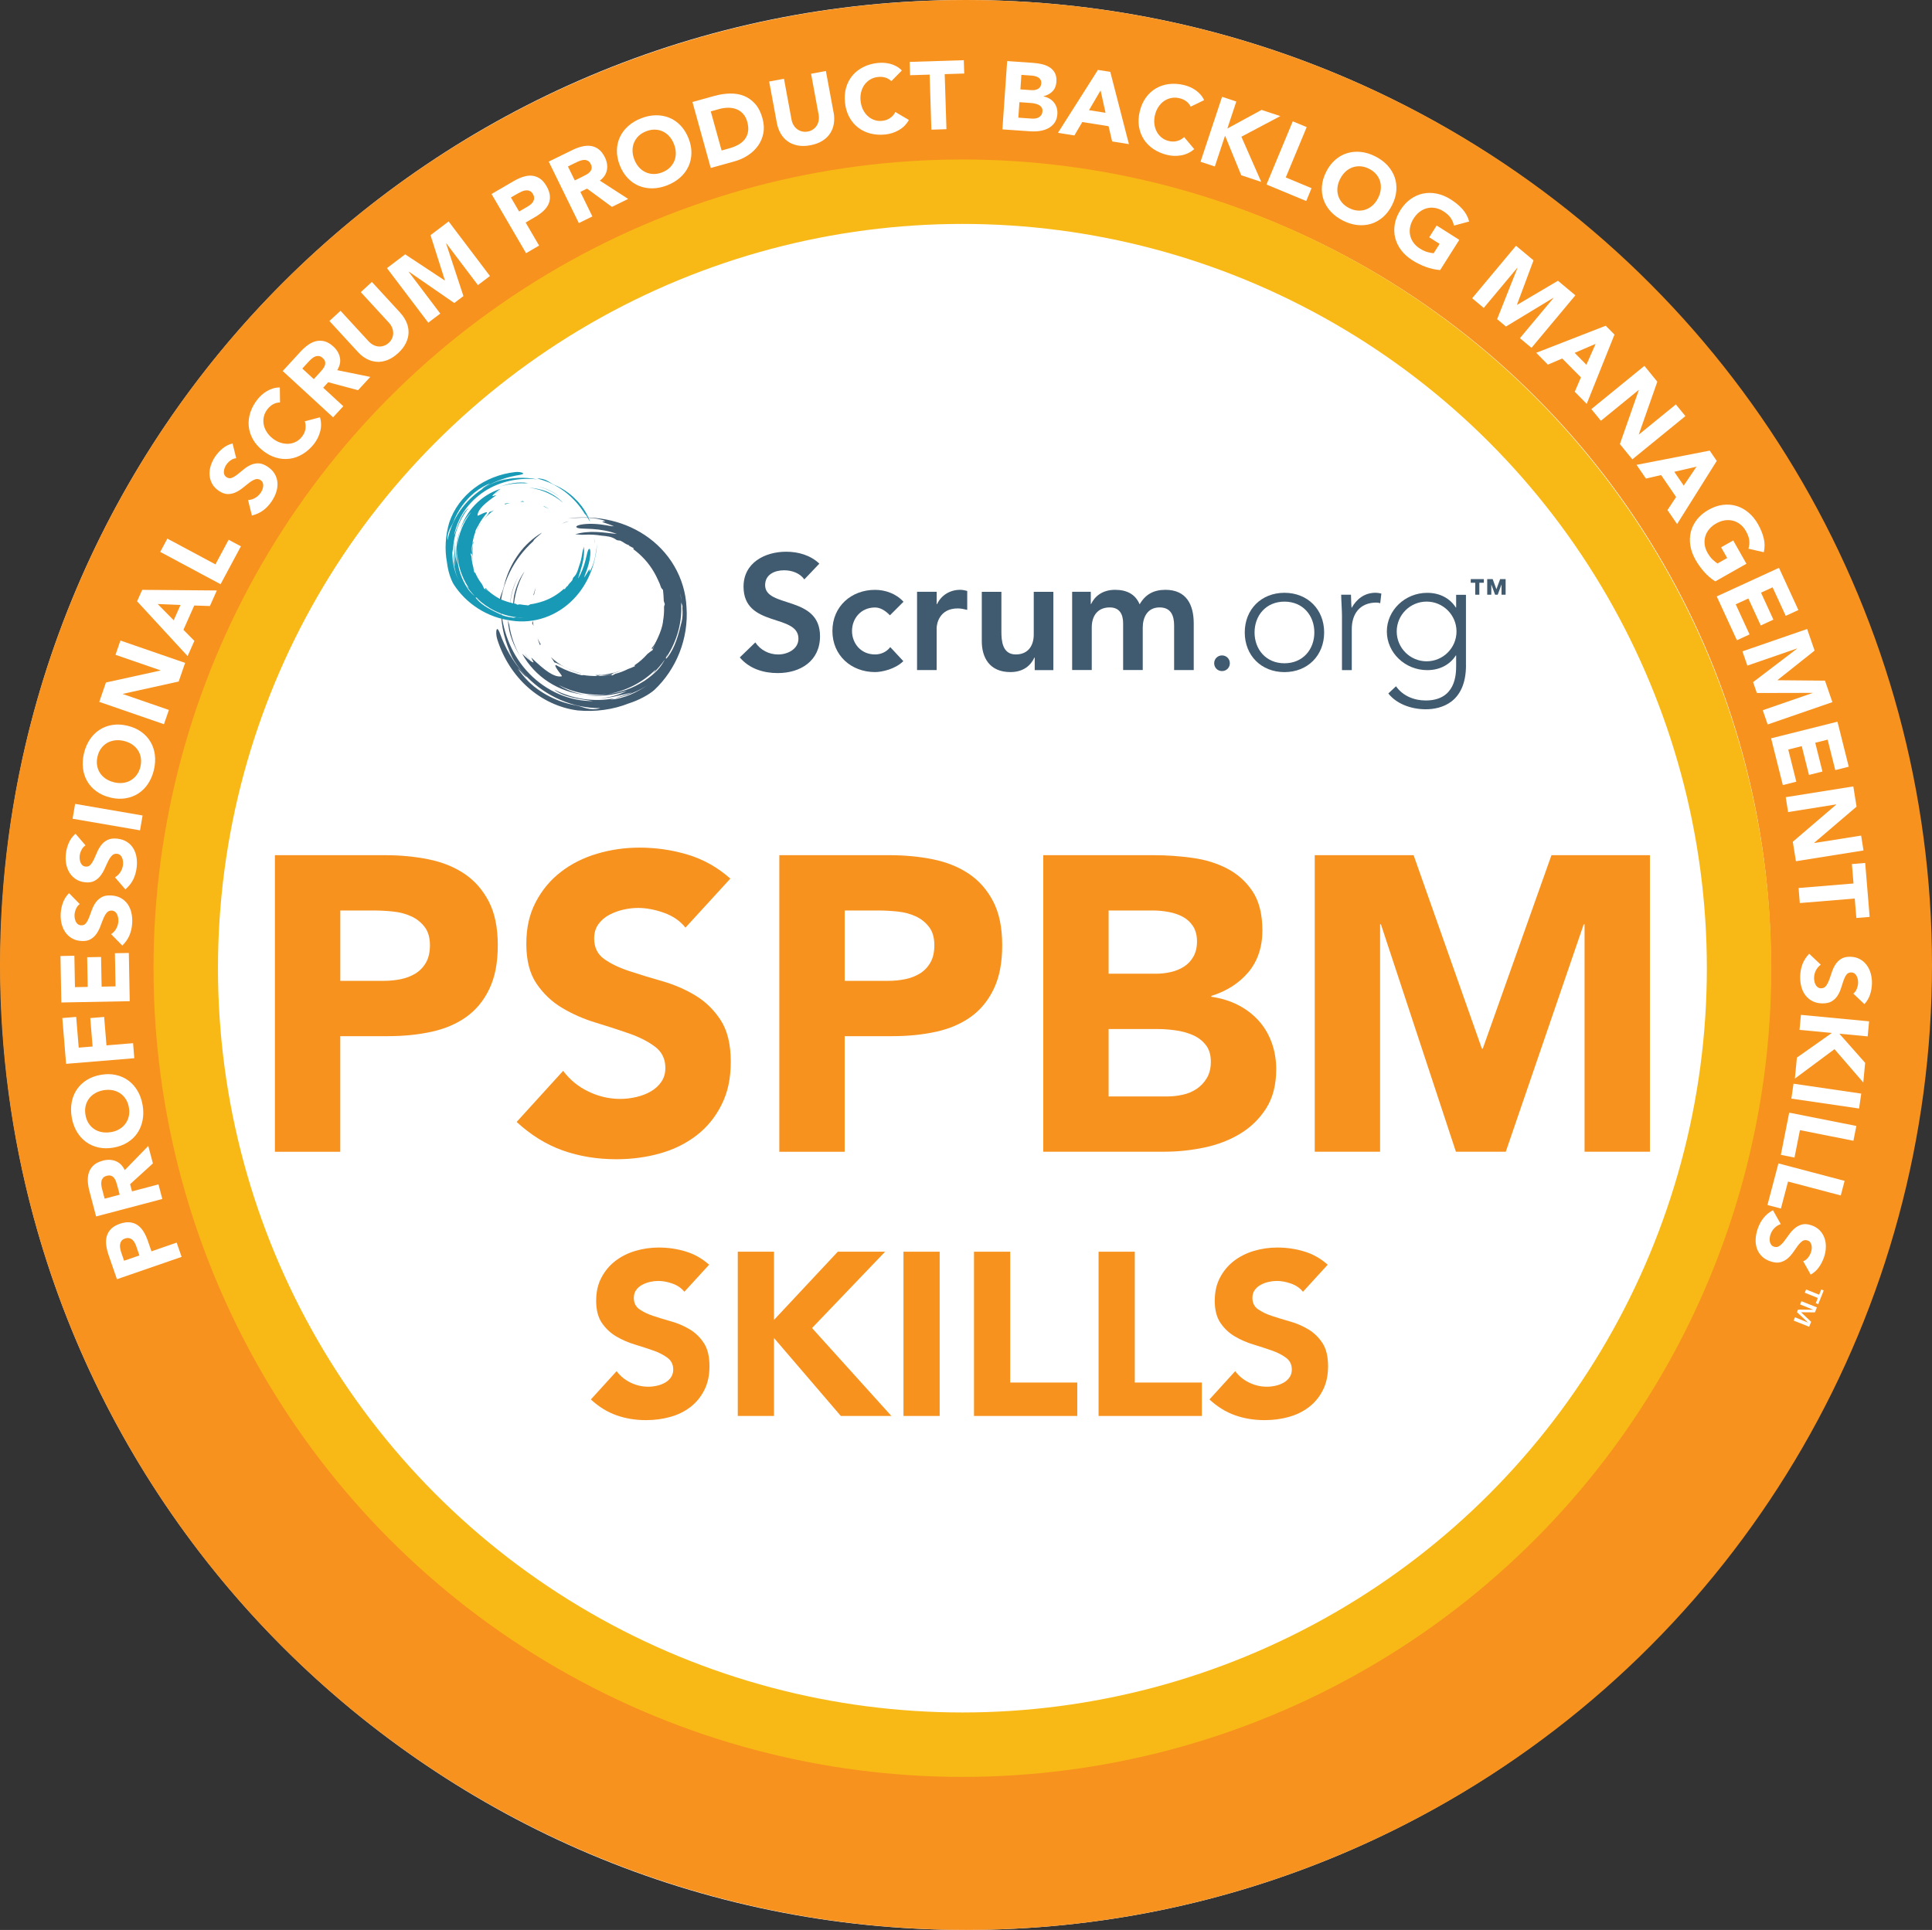 <?xml version="1.0" encoding="UTF-8"?>
<svg id="Layer_2" data-name="Layer 2" xmlns="http://www.w3.org/2000/svg" viewBox="0 0 597.16 596.66">
  <rect x="0" y="0" width="597.16" height="596.66" fill="#333333" stroke="none"/>
  <defs>
    <style>
      .cls-1 {
        stroke: #f8b917;
        stroke-width: 19.92px;
      }

      .cls-1, .cls-2 {
        fill: none;
      }

      .cls-2 {
        stroke: #f7921e;
        stroke-width: 49.8px;
      }

      .cls-3 {
        fill: #1899b5;
      }

      .cls-3, .cls-4, .cls-5, .cls-6 {
        stroke-width: 0px;
      }

      .cls-4 {
        fill: #405a70;
      }

      .cls-5 {
        fill: #fff;
      }

      .cls-6 {
        fill: #f7921e;
      }
    </style>
  </defs>
  <g id="Layer_1-2" data-name="Layer 1">
    <g>
      <g>
        <path class="cls-5" d="m298.46,596.66c164.76,0,298.33-133.57,298.33-298.33S463.23,0,298.46,0,.13,133.57.13,298.33s133.57,298.33,298.33,298.33"/>
        <ellipse class="cls-2" cx="298.58" cy="298.33" rx="273.68" ry="273.43"/>
        <circle class="cls-1" cx="297.47" cy="299.33" r="240.06"/>
      </g>
      <g>
        <path class="cls-6" d="m84.97,264.39h34.06c4.75,0,9.24.43,13.47,1.29,4.23.86,7.92,2.35,11.07,4.47,3.15,2.12,5.65,4.97,7.51,8.55,1.86,3.58,2.78,8.09,2.78,13.53s-.86,9.84-2.59,13.47c-1.73,3.63-4.1,6.52-7.12,8.68-3.02,2.16-6.6,3.69-10.75,4.6s-8.63,1.36-13.47,1.36h-14.76v35.74h-20.2v-91.68Zm20.2,38.85h13.47c1.81,0,3.56-.17,5.25-.52,1.68-.34,3.19-.93,4.53-1.75,1.34-.82,2.42-1.94,3.24-3.37.82-1.42,1.23-3.21,1.23-5.37,0-2.33-.54-4.21-1.62-5.63-1.08-1.42-2.46-2.53-4.14-3.3-1.68-.78-3.56-1.27-5.63-1.49-2.07-.21-4.06-.32-5.96-.32h-10.36v21.75Z"/>
        <path class="cls-6" d="m211.87,286.79c-1.64-2.07-3.86-3.6-6.67-4.6-2.81-.99-5.46-1.49-7.96-1.49-1.47,0-2.98.17-4.53.52-1.55.35-3.02.89-4.4,1.62-1.38.73-2.5,1.71-3.37,2.91-.86,1.21-1.29,2.68-1.29,4.4,0,2.76,1.04,4.88,3.11,6.35,2.07,1.47,4.68,2.72,7.83,3.75,3.15,1.04,6.54,2.07,10.17,3.11,3.63,1.04,7.01,2.5,10.17,4.4,3.15,1.9,5.76,4.45,7.83,7.64,2.07,3.2,3.11,7.47,3.11,12.82s-.95,9.54-2.85,13.34c-1.9,3.8-4.47,6.95-7.71,9.45-3.24,2.5-6.99,4.36-11.27,5.57s-8.79,1.81-13.53,1.81c-5.96,0-11.48-.91-16.58-2.72-5.09-1.81-9.84-4.75-14.24-8.81l14.37-15.8c2.07,2.76,4.68,4.9,7.83,6.41,3.15,1.51,6.41,2.27,9.78,2.27,1.64,0,3.3-.19,4.99-.58,1.68-.39,3.19-.97,4.53-1.75,1.34-.78,2.42-1.77,3.24-2.98.82-1.21,1.23-2.63,1.23-4.27,0-2.76-1.06-4.94-3.17-6.54-2.12-1.6-4.77-2.96-7.96-4.08-3.2-1.12-6.65-2.24-10.36-3.37-3.71-1.12-7.17-2.63-10.36-4.53-3.2-1.9-5.85-4.4-7.96-7.51-2.12-3.11-3.17-7.21-3.17-12.3s.97-9.24,2.91-12.95c1.94-3.71,4.53-6.82,7.77-9.32,3.24-2.5,6.97-4.38,11.2-5.63,4.23-1.25,8.59-1.88,13.08-1.88,5.18,0,10.19.73,15.02,2.2,4.83,1.47,9.19,3.93,13.08,7.38l-13.86,15.15Z"/>
        <path class="cls-6" d="m240.88,264.39h34.06c4.75,0,9.24.43,13.47,1.29,4.23.86,7.92,2.35,11.07,4.47,3.15,2.12,5.65,4.97,7.51,8.55,1.86,3.58,2.78,8.09,2.78,13.53s-.86,9.84-2.59,13.47c-1.73,3.63-4.1,6.52-7.12,8.68-3.02,2.16-6.6,3.69-10.75,4.6s-8.63,1.36-13.47,1.36h-14.76v35.74h-20.2v-91.68Zm20.2,38.85h13.47c1.81,0,3.56-.17,5.25-.52,1.68-.34,3.19-.93,4.53-1.75,1.34-.82,2.42-1.94,3.24-3.37.82-1.42,1.23-3.21,1.23-5.37,0-2.33-.54-4.21-1.62-5.63-1.08-1.42-2.46-2.53-4.14-3.3-1.68-.78-3.56-1.27-5.63-1.49-2.07-.21-4.06-.32-5.96-.32h-10.36v21.75Z"/>
        <path class="cls-6" d="m322.46,264.39h34.19c3.97,0,7.96.28,11.98.84,4.01.56,7.62,1.68,10.81,3.37,3.19,1.68,5.78,4.04,7.77,7.06,1.98,3.02,2.98,7.04,2.98,12.04s-1.45,9.47-4.34,12.88c-2.89,3.41-6.71,5.85-11.46,7.32v.26c3.02.43,5.76,1.27,8.22,2.52,2.46,1.25,4.58,2.85,6.35,4.79,1.77,1.94,3.13,4.21,4.08,6.8.95,2.59,1.42,5.35,1.42,8.29,0,4.83-1.04,8.87-3.11,12.11-2.07,3.24-4.75,5.85-8.03,7.83-3.28,1.99-6.97,3.41-11.07,4.27-4.1.86-8.18,1.29-12.24,1.29h-37.55v-91.68Zm20.2,36.65h14.63c1.55,0,3.08-.17,4.6-.52,1.51-.34,2.87-.91,4.08-1.68,1.21-.78,2.18-1.81,2.91-3.11.73-1.29,1.1-2.85,1.1-4.66s-.41-3.47-1.23-4.73c-.82-1.25-1.88-2.22-3.17-2.91-1.29-.69-2.76-1.19-4.4-1.49-1.64-.3-3.24-.45-4.79-.45h-13.73v19.55Zm0,37.94h18.13c1.55,0,3.13-.17,4.73-.52,1.6-.34,3.04-.95,4.34-1.81,1.29-.86,2.35-1.99,3.17-3.37.82-1.38,1.23-3.06,1.23-5.05,0-2.16-.54-3.91-1.62-5.24-1.08-1.34-2.44-2.35-4.08-3.04-1.64-.69-3.41-1.17-5.31-1.42-1.9-.26-3.67-.39-5.31-.39h-15.28v20.85Z"/>
        <path class="cls-6" d="m406.37,264.39h30.56l21.11,59.83h.26l21.24-59.83h30.43v91.68h-20.2v-70.31h-.26l-24.09,70.31h-15.41l-23.18-70.31h-.26v70.31h-20.2v-91.68Z"/>
      </g>
      <g>
        <path class="cls-6" d="m211.55,399.39c-.91-1.15-2.14-2-3.69-2.55-1.55-.55-3.02-.82-4.41-.82-.81,0-1.65.1-2.51.29-.86.19-1.67.49-2.44.9-.77.41-1.39.95-1.87,1.61-.48.67-.72,1.48-.72,2.44,0,1.53.57,2.7,1.72,3.51,1.15.81,2.59,1.51,4.34,2.08,1.74.57,3.62,1.15,5.63,1.72,2.01.57,3.88,1.39,5.63,2.44,1.74,1.05,3.19,2.46,4.34,4.23,1.15,1.77,1.72,4.14,1.72,7.1s-.53,5.28-1.58,7.39c-1.05,2.1-2.47,3.85-4.27,5.24s-3.87,2.42-6.24,3.08c-2.37.67-4.87,1-7.5,1-3.3,0-6.36-.5-9.18-1.51-2.82-1-5.45-2.63-7.89-4.88l7.96-8.75c1.15,1.53,2.59,2.71,4.34,3.55,1.75.84,3.55,1.26,5.42,1.26.91,0,1.83-.11,2.76-.32.93-.21,1.77-.54,2.51-.97.74-.43,1.34-.98,1.79-1.65.45-.67.68-1.46.68-2.37,0-1.53-.59-2.74-1.76-3.62-1.17-.88-2.64-1.64-4.41-2.26-1.77-.62-3.68-1.24-5.74-1.87-2.06-.62-3.97-1.46-5.74-2.51-1.77-1.05-3.24-2.44-4.41-4.16-1.17-1.72-1.76-3.99-1.76-6.81s.54-5.12,1.61-7.17,2.51-3.78,4.3-5.16,3.86-2.43,6.2-3.12c2.34-.69,4.76-1.04,7.24-1.04,2.87,0,5.64.41,8.32,1.22,2.68.81,5.09,2.18,7.24,4.09l-7.67,8.39Z"/>
        <path class="cls-6" d="m228.04,386.98h11.19v21.09l19.72-21.09h14.63l-22.59,23.6,24.53,27.18h-15.63l-20.66-24.1v24.1h-11.19v-50.78Z"/>
        <path class="cls-6" d="m279.25,386.98h11.19v50.78h-11.19v-50.78Z"/>
        <path class="cls-6" d="m301.05,386.98h11.19v40.45h20.73v10.33h-31.92v-50.78Z"/>
        <path class="cls-6" d="m339.56,386.98h11.19v40.45h20.73v10.33h-31.92v-50.78Z"/>
        <path class="cls-6" d="m402.75,399.39c-.91-1.15-2.14-2-3.69-2.55-1.55-.55-3.02-.82-4.41-.82-.81,0-1.65.1-2.51.29-.86.19-1.67.49-2.44.9-.77.41-1.39.95-1.87,1.61-.48.67-.72,1.48-.72,2.44,0,1.53.57,2.7,1.72,3.51,1.15.81,2.59,1.51,4.34,2.08,1.74.57,3.62,1.15,5.63,1.72,2.01.57,3.88,1.39,5.63,2.44,1.74,1.05,3.19,2.46,4.34,4.23,1.15,1.77,1.72,4.14,1.72,7.1s-.53,5.28-1.58,7.39c-1.05,2.1-2.47,3.85-4.27,5.24s-3.87,2.42-6.24,3.08c-2.37.67-4.87,1-7.5,1-3.3,0-6.36-.5-9.18-1.51-2.82-1-5.45-2.63-7.89-4.88l7.96-8.75c1.15,1.53,2.59,2.71,4.34,3.55,1.75.84,3.55,1.26,5.42,1.26.91,0,1.83-.11,2.76-.32.93-.21,1.77-.54,2.51-.97.74-.43,1.34-.98,1.79-1.65.45-.67.68-1.46.68-2.37,0-1.53-.59-2.74-1.76-3.62-1.17-.88-2.64-1.64-4.41-2.26-1.77-.62-3.68-1.24-5.74-1.87-2.06-.62-3.97-1.46-5.74-2.51-1.77-1.05-3.24-2.44-4.41-4.16-1.17-1.72-1.76-3.99-1.76-6.81s.54-5.12,1.61-7.17,2.51-3.78,4.3-5.16,3.86-2.43,6.2-3.12c2.34-.69,4.76-1.04,7.24-1.04,2.87,0,5.64.41,8.32,1.22,2.68.81,5.09,2.18,7.24,4.09l-7.67,8.39Z"/>
      </g>
      <path class="cls-5" d="m36.14,395.47l-2.57-7.43c-.36-1.04-.6-2.05-.73-3.03-.13-.99-.08-1.91.14-2.75.22-.85.66-1.61,1.3-2.28.64-.67,1.56-1.22,2.74-1.63,1.17-.4,2.21-.55,3.13-.45.92.1,1.73.4,2.43.9s1.3,1.16,1.81,2c.51.84.95,1.78,1.31,2.84l1.11,3.22,7.8-2.69,1.52,4.41-20,6.91Zm6.95-7.33l-1.01-2.94c-.14-.39-.31-.76-.51-1.11-.2-.34-.44-.62-.72-.86-.28-.23-.6-.38-.98-.45-.37-.07-.79-.03-1.26.14-.51.18-.88.43-1.11.78-.23.34-.36.73-.41,1.15-.04.43,0,.87.1,1.34s.24.91.38,1.32l.78,2.26,4.75-1.64Z"/>
      <path class="cls-5" d="m29.71,376.09l-2.09-7.92c-.27-1.04-.43-2.05-.48-3.04-.04-.99.08-1.89.36-2.72.29-.83.78-1.55,1.46-2.18.69-.62,1.63-1.09,2.83-1.41,1.44-.38,2.77-.33,3.98.15,1.21.49,2.14,1.41,2.79,2.79l7.27-7.48,1.43,5.4-7.05,6.43.59,2.22,8.18-2.16,1.19,4.51-20.46,5.4Zm7.28-6.74l-.7-2.66c-.11-.4-.23-.83-.38-1.27-.15-.45-.34-.83-.58-1.16-.24-.33-.55-.57-.92-.73-.37-.16-.84-.17-1.4-.02-.52.14-.91.35-1.16.65-.25.29-.42.63-.49,1-.08.37-.09.78-.04,1.21.05.44.13.86.24,1.26l.78,2.95,4.65-1.23Z"/>
      <path class="cls-5" d="m35.06,354.8c-1.67.29-3.23.27-4.68-.06-1.45-.33-2.74-.91-3.86-1.75-1.12-.84-2.06-1.9-2.81-3.19s-1.26-2.74-1.54-4.37c-.28-1.63-.28-3.17-.01-4.64.27-1.46.8-2.78,1.58-3.94.78-1.17,1.8-2.14,3.06-2.94,1.26-.79,2.72-1.33,4.39-1.62,1.67-.29,3.23-.27,4.68.06,1.45.33,2.74.91,3.86,1.75,1.12.84,2.06,1.9,2.81,3.19.75,1.29,1.26,2.74,1.54,4.37s.28,3.18,0,4.64-.8,2.78-1.58,3.94c-.78,1.17-1.8,2.14-3.06,2.94-1.26.79-2.72,1.33-4.39,1.62Zm-.82-4.77c.98-.17,1.85-.47,2.62-.92.76-.44,1.39-1,1.89-1.68.5-.67.85-1.43,1.05-2.29.2-.85.21-1.77.04-2.75-.17-.98-.49-1.84-.96-2.58s-1.05-1.34-1.75-1.81c-.7-.47-1.48-.78-2.34-.95-.87-.16-1.79-.16-2.77,0-.96.17-1.83.47-2.6.92s-1.41,1-1.91,1.68c-.5.67-.85,1.44-1.05,2.29-.2.85-.21,1.77-.04,2.75.17.98.49,1.84.96,2.58.47.74,1.05,1.34,1.75,1.8.7.47,1.48.78,2.36.94s1.8.16,2.76,0Z"/>
      <path class="cls-5" d="m20.43,328.89l-1.17-14.15,4.29-.35.78,9.5,4.29-.35-.72-8.79,4.29-.35.72,8.79,8.22-.68.38,4.65-21.09,1.74Z"/>
      <path class="cls-5" d="m18.96,309.93l-.27-14.37,4.3-.08.18,9.71,3.94-.08-.17-9.17,4.3-.08.17,9.17,4.3-.08-.19-10.25,4.3-.08.28,14.91-21.15.4Z"/>
      <path class="cls-5" d="m24.64,279.51c-.5.35-.88.84-1.15,1.48-.27.63-.42,1.24-.45,1.82-.02.34,0,.69.06,1.05.06.36.17.71.32,1.04.15.33.36.6.63.81.27.21.6.33,1,.36.64.04,1.14-.17,1.5-.63.37-.46.69-1.04.97-1.76s.56-1.48.85-2.3c.29-.82.67-1.58,1.15-2.28.48-.7,1.1-1.27,1.86-1.71.76-.44,1.76-.62,2.99-.55,1.17.07,2.19.34,3.04.83.85.49,1.54,1.12,2.08,1.9.54.78.91,1.67,1.13,2.67.22,1,.3,2.05.24,3.14-.08,1.37-.36,2.63-.84,3.78-.49,1.15-1.22,2.2-2.22,3.17l-3.45-3.52c.66-.44,1.19-1.01,1.58-1.72.39-.71.61-1.45.65-2.22.02-.38,0-.76-.07-1.16-.07-.39-.18-.75-.34-1.07-.16-.32-.38-.58-.64-.78-.27-.2-.59-.32-.97-.34-.64-.04-1.15.18-1.55.64-.4.47-.74,1.06-1.04,1.78-.3.72-.61,1.5-.91,2.34-.31.84-.7,1.62-1.18,2.33s-1.09,1.29-1.84,1.74c-.74.45-1.7.64-2.88.57-1.13-.06-2.11-.35-2.95-.84-.83-.5-1.51-1.13-2.04-1.91s-.92-1.66-1.15-2.66c-.23-.99-.32-2-.26-3.04.07-1.19.3-2.34.71-3.43.4-1.09,1.02-2.07,1.87-2.92l3.31,3.39Z"/>
      <path class="cls-5" d="m26.43,261.36c-.52.32-.93.79-1.24,1.4-.31.62-.49,1.21-.56,1.78-.04.34-.04.69,0,1.05s.12.72.25,1.05.32.62.57.85c.25.23.58.37.97.42.63.08,1.15-.1,1.54-.54s.75-1,1.08-1.69c.33-.69.66-1.44.99-2.24s.77-1.54,1.29-2.21c.52-.67,1.18-1.2,1.97-1.58.79-.38,1.8-.5,3.02-.36,1.17.14,2.16.48,2.98,1.02.82.54,1.47,1.22,1.95,2.03.48.81.8,1.72.96,2.73.16,1.01.17,2.06.04,3.15-.17,1.36-.52,2.61-1.08,3.72-.56,1.12-1.36,2.12-2.41,3.02l-3.22-3.73c.69-.4,1.25-.94,1.69-1.62.43-.68.7-1.41.79-2.18.04-.38.05-.76,0-1.16-.04-.4-.14-.76-.28-1.09-.14-.33-.34-.6-.59-.82-.25-.22-.57-.35-.95-.4-.63-.08-1.16.11-1.59.55s-.81,1.01-1.16,1.71c-.34.7-.7,1.46-1.06,2.28-.36.82-.8,1.57-1.32,2.25-.52.68-1.17,1.22-1.94,1.62-.77.4-1.74.53-2.91.39-1.13-.14-2.09-.48-2.88-1.03s-1.44-1.23-1.92-2.04c-.48-.81-.81-1.72-.98-2.72s-.19-2.02-.07-3.05c.14-1.19.45-2.31.92-3.38.47-1.07,1.16-2,2.05-2.79l3.09,3.59Z"/>
      <path class="cls-5" d="m22.43,253.12l.79-4.59,20.85,3.59-.79,4.59-20.85-3.59Z"/>
      <path class="cls-5" d="m34.13,246.57c-1.65-.39-3.07-1.02-4.28-1.89-1.21-.87-2.16-1.91-2.87-3.12-.71-1.21-1.15-2.55-1.33-4.03-.18-1.48-.08-3.02.3-4.63.38-1.61.99-3.03,1.81-4.27.83-1.24,1.83-2.24,3-3,1.17-.76,2.5-1.27,3.96-1.5,1.47-.23,3.03-.16,4.67.24,1.65.39,3.07,1.02,4.28,1.89,1.21.87,2.16,1.91,2.87,3.12.71,1.21,1.15,2.56,1.33,4.03.18,1.48.08,3.02-.3,4.63-.38,1.61-.99,3.03-1.81,4.27-.83,1.24-1.83,2.24-3,3-1.17.76-2.5,1.26-3.96,1.5s-3.03.16-4.67-.23Zm1.12-4.71c.97.23,1.89.29,2.77.18.88-.11,1.68-.37,2.4-.8.72-.42,1.34-.99,1.86-1.69.52-.71.89-1.54,1.12-2.51.23-.97.27-1.89.13-2.75-.14-.86-.44-1.65-.9-2.35-.46-.7-1.05-1.3-1.79-1.79-.73-.49-1.58-.85-2.55-1.08-.95-.23-1.87-.29-2.75-.18s-1.69.37-2.42.79c-.72.42-1.34.99-1.86,1.69s-.89,1.54-1.12,2.51c-.23.97-.27,1.89-.13,2.75.14.86.44,1.65.9,2.35s1.06,1.3,1.8,1.79c.74.49,1.59.85,2.54,1.08Z"/>
      <path class="cls-5" d="m30.68,216.99l2.07-5.99,16.83-3.7.02-.06-13.9-4.8,1.52-4.41,20,6.91-1.99,5.76-17.25,3.81-.02.06,14.24,4.92-1.52,4.41-20-6.91Z"/>
      <path class="cls-5" d="m42.38,185.88l1.57-3.52,23.07.19-2.14,4.81-4.84-.16-3.34,7.51,3.38,3.43-2.09,4.7-15.62-16.95Zm6.35.86l4.96,5.02,2.1-4.72-7.06-.3Z"/>
      <path class="cls-5" d="m49.53,170.63l2.2-4.11,14.86,7.96,4.08-7.61,3.79,2.03-6.28,11.72-18.65-9.99Z"/>
      <path class="cls-5" d="m72.97,141.67c-.61.05-1.19.28-1.74.69-.55.41-.98.86-1.3,1.34-.19.28-.35.59-.48.94s-.22.69-.25,1.05c-.04.36,0,.7.13,1.02.12.32.35.59.68.81.53.35,1.07.43,1.62.22.55-.21,1.12-.55,1.72-1.02.6-.47,1.24-.99,1.9-1.55.66-.56,1.38-1.03,2.15-1.39.77-.36,1.59-.54,2.47-.53.88.01,1.83.36,2.86,1.04.98.65,1.71,1.4,2.2,2.25.49.85.76,1.75.83,2.69s-.06,1.9-.37,2.88c-.31.97-.78,1.92-1.38,2.83-.76,1.14-1.64,2.09-2.64,2.83-1,.75-2.17,1.28-3.51,1.61l-1.19-4.78c.8-.04,1.54-.27,2.23-.68.69-.41,1.26-.94,1.69-1.59.21-.31.39-.66.53-1.03.14-.37.22-.74.24-1.09.02-.36-.03-.69-.16-1-.13-.31-.35-.57-.66-.78-.53-.35-1.08-.43-1.66-.23-.58.2-1.18.54-1.8,1.01-.62.47-1.28.99-1.97,1.56-.69.57-1.42,1.04-2.2,1.41-.77.37-1.59.56-2.46.57-.87,0-1.79-.31-2.77-.97-.94-.63-1.65-1.37-2.11-2.22-.46-.85-.73-1.74-.79-2.68-.07-.94.05-1.9.35-2.87.3-.97.74-1.89,1.31-2.75.66-.99,1.45-1.86,2.35-2.6.9-.74,1.93-1.26,3.09-1.57l1.13,4.6Z"/>
      <path class="cls-5" d="m86.55,124.42c-.72.01-1.41.18-2.06.52-.65.34-1.25.85-1.79,1.53-.55.69-.92,1.43-1.12,2.22-.2.8-.23,1.6-.1,2.4.13.81.43,1.59.9,2.36.46.76,1.08,1.45,1.84,2.06.78.62,1.59,1.07,2.43,1.34.84.27,1.67.39,2.48.35.81-.04,1.57-.24,2.29-.6.72-.36,1.34-.86,1.86-1.52.6-.75.97-1.53,1.11-2.36.15-.82.09-1.65-.17-2.47l4.69-1.24c.42,1.48.44,2.95.05,4.4-.39,1.45-1.04,2.74-1.94,3.88-1.03,1.29-2.18,2.33-3.46,3.09-1.27.77-2.6,1.25-3.99,1.44-1.39.19-2.8.09-4.23-.33-1.43-.41-2.81-1.14-4.13-2.2-1.33-1.05-2.35-2.23-3.07-3.53-.72-1.3-1.14-2.65-1.27-4.04-.12-1.4.05-2.8.51-4.22.46-1.41,1.21-2.77,2.24-4.06.37-.47.8-.92,1.29-1.36.49-.44,1.02-.83,1.6-1.17.58-.34,1.2-.61,1.87-.82.67-.2,1.38-.3,2.11-.3l.06,4.63Z"/>
      <path class="cls-5" d="m87.39,114.7l5.54-6.03c.73-.79,1.5-1.47,2.3-2.04.81-.57,1.64-.96,2.49-1.16.85-.2,1.73-.18,2.63.06.9.25,1.8.79,2.71,1.62,1.1,1.01,1.77,2.16,2.01,3.44.25,1.28-.04,2.56-.84,3.85l10.22,2.09-3.78,4.11-9.22-2.47-1.56,1.69,6.22,5.73-3.16,3.43-15.57-14.32Zm9.6,2.5l1.86-2.02c.28-.31.57-.64.87-1.01s.52-.74.66-1.12c.15-.38.19-.77.12-1.17-.07-.4-.31-.79-.74-1.18-.4-.36-.79-.57-1.17-.63-.38-.05-.75-.01-1.11.12-.35.13-.7.34-1.04.62-.34.28-.65.58-.94.89l-2.06,2.24,3.54,3.26Z"/>
      <path class="cls-5" d="m123.73,96.73c.85.92,1.49,1.9,1.93,2.94.44,1.03.64,2.09.62,3.17-.02,1.08-.3,2.16-.82,3.23-.53,1.08-1.32,2.11-2.39,3.09-1.08,1-2.19,1.71-3.3,2.15-1.12.43-2.21.62-3.29.55s-2.11-.36-3.1-.88c-.99-.52-1.92-1.24-2.76-2.17l-8.8-9.57,3.43-3.16,8.68,9.44c.45.48.93.86,1.46,1.13.53.27,1.08.43,1.63.47.55.05,1.1-.03,1.65-.22.54-.19,1.04-.49,1.5-.91s.79-.89,1.02-1.41c.23-.52.34-1.06.34-1.61,0-.56-.11-1.11-.33-1.66-.22-.55-.56-1.07-1-1.55l-8.68-9.44,3.43-3.16,8.8,9.57Z"/>
      <path class="cls-5" d="m119.61,82.89l5.62-4.26,12.22,8.07.05-.04-4.43-13.96,5.6-4.24,12.77,16.87-3.72,2.81-9.79-12.94-.05.04,5.36,16.29-2.83,2.15-14.06-9.71-.05.04,9.79,12.94-3.72,2.81-12.77-16.87Z"/>
      <path class="cls-5" d="m151.93,59.98l6.79-3.96c.95-.55,1.89-.99,2.84-1.31s1.85-.45,2.73-.4c.87.06,1.7.33,2.49.83.79.5,1.5,1.29,2.13,2.38.62,1.07.97,2.06,1.05,2.99.08.92-.06,1.78-.41,2.56-.35.78-.89,1.5-1.61,2.17-.72.66-1.56,1.28-2.53,1.84l-2.94,1.72,4.16,7.12-4.03,2.35-10.66-18.28Zm8.54,5.4l2.68-1.56c.36-.21.69-.45.99-.71.3-.26.53-.56.7-.88.17-.32.26-.67.25-1.05,0-.38-.13-.78-.38-1.21-.27-.46-.6-.78-.98-.93-.38-.16-.78-.22-1.21-.18-.43.04-.86.16-1.3.36-.44.2-.85.41-1.23.63l-2.07,1.2,2.53,4.34Z"/>
      <path class="cls-5" d="m169.61,49.96l7.36-3.6c.97-.47,1.93-.83,2.89-1.06s1.87-.3,2.74-.18c.87.12,1.68.46,2.42,1.01.75.56,1.39,1.39,1.94,2.5.66,1.34.87,2.65.63,3.93-.24,1.28-.97,2.38-2.19,3.28l8.76,5.66-5.02,2.46-7.69-5.65-2.07,1.01,3.72,7.6-4.19,2.05-9.3-19Zm8.04,5.82l2.47-1.21c.38-.18.77-.39,1.18-.62.41-.23.75-.5,1.02-.8.27-.3.45-.65.54-1.04.08-.4,0-.85-.26-1.37-.24-.48-.52-.82-.86-1.01-.34-.19-.69-.29-1.07-.29s-.78.06-1.2.2c-.42.14-.82.3-1.19.48l-2.74,1.34,2.12,4.32Z"/>
      <path class="cls-5" d="m191.55,51.06c-.61-1.58-.9-3.11-.87-4.6.03-1.49.35-2.86.95-4.13.6-1.27,1.46-2.4,2.57-3.38,1.11-.99,2.44-1.78,3.98-2.38,1.54-.6,3.06-.91,4.54-.93,1.49-.02,2.88.24,4.18.77,1.3.53,2.46,1.34,3.48,2.42,1.02,1.08,1.84,2.41,2.46,3.98s.9,3.11.87,4.6-.35,2.86-.95,4.13c-.6,1.27-1.46,2.4-2.57,3.38s-2.44,1.78-3.98,2.38c-1.54.6-3.06.91-4.54.93-1.49.02-2.88-.24-4.18-.77-1.29-.53-2.46-1.34-3.48-2.42-1.03-1.08-1.84-2.4-2.46-3.98Zm4.51-1.75c.36.93.83,1.72,1.42,2.38.59.66,1.26,1.17,2.02,1.53.76.36,1.57.55,2.45.57.88.03,1.78-.14,2.71-.5.93-.36,1.71-.84,2.34-1.45.63-.61,1.1-1.3,1.42-2.07.32-.77.47-1.6.46-2.49-.01-.88-.2-1.79-.56-2.72-.35-.91-.82-1.7-1.41-2.37-.59-.67-1.26-1.18-2.02-1.54-.76-.36-1.57-.55-2.45-.57-.88-.03-1.78.14-2.71.5-.93.36-1.71.84-2.34,1.45-.63.61-1.1,1.3-1.42,2.07-.32.78-.47,1.61-.46,2.5.01.89.2,1.79.55,2.7Z"/>
      <path class="cls-5" d="m214.03,31.53l6.74-1.87c1.63-.45,3.23-.7,4.8-.74,1.57-.04,3.01.19,4.33.71,1.32.51,2.48,1.33,3.49,2.46,1,1.13,1.77,2.62,2.28,4.48.46,1.65.55,3.19.27,4.62-.28,1.43-.82,2.72-1.64,3.87-.82,1.15-1.86,2.13-3.12,2.96-1.26.83-2.65,1.45-4.16,1.87l-7.34,2.04-5.65-20.39Zm9,15l2.33-.65c1.04-.29,1.97-.66,2.81-1.12.83-.46,1.51-1.02,2.03-1.69.52-.67.85-1.46,1.01-2.36.15-.9.07-1.93-.25-3.08-.28-1-.7-1.81-1.28-2.45-.58-.64-1.25-1.11-2.02-1.41-.77-.3-1.61-.46-2.53-.46-.92,0-1.85.13-2.79.39l-2.65.74,3.35,12.09Z"/>
      <path class="cls-5" d="m257.66,34.74c.23,1.23.25,2.4.07,3.51-.18,1.11-.57,2.11-1.16,3.01-.59.9-1.4,1.67-2.42,2.3s-2.24,1.08-3.67,1.35c-1.45.27-2.76.29-3.94.06s-2.2-.66-3.08-1.28c-.88-.63-1.6-1.43-2.16-2.4-.56-.97-.96-2.07-1.19-3.31l-2.37-12.78,4.58-.85,2.33,12.61c.12.65.33,1.22.64,1.73.31.51.68.93,1.13,1.26.45.33.95.56,1.51.69.56.13,1.14.14,1.75.03s1.14-.33,1.61-.65c.47-.32.85-.71,1.15-1.18.3-.47.5-1,.6-1.58.1-.59.1-1.2-.02-1.85l-2.33-12.61,4.58-.85,2.37,12.78Z"/>
      <path class="cls-5" d="m275.53,25.1c-.52-.5-1.12-.87-1.82-1.1-.7-.22-1.48-.29-2.35-.2-.87.09-1.66.35-2.37.77-.71.42-1.3.96-1.78,1.62-.48.66-.83,1.43-1.04,2.29-.22.87-.27,1.78-.17,2.75.11.99.36,1.88.75,2.67.4.79.89,1.46,1.49,2,.6.55,1.28.95,2.04,1.21.76.26,1.55.34,2.39.25.95-.1,1.77-.39,2.46-.87.69-.47,1.23-1.1,1.63-1.86l4.17,2.46c-.76,1.34-1.79,2.39-3.09,3.13-1.3.74-2.68,1.19-4.12,1.35-1.65.18-3.19.08-4.63-.28-1.44-.37-2.72-.97-3.83-1.83-1.11-.85-2.03-1.93-2.74-3.24-.71-1.31-1.16-2.8-1.34-4.48s-.06-3.24.35-4.67c.42-1.43,1.08-2.67,1.98-3.75.91-1.07,2.03-1.94,3.36-2.6,1.33-.67,2.82-1.09,4.46-1.26.59-.06,1.22-.08,1.87-.04.66.04,1.31.14,1.96.31.65.17,1.28.42,1.9.76.62.34,1.18.76,1.7,1.29l-3.25,3.3Z"/>
      <path class="cls-5" d="m287.33,23.07l-6.03.19-.13-4.12,16.73-.53.13,4.12-6.03.19.54,17.02-4.66.15-.54-17.02Z"/>
      <path class="cls-5" d="m311.32,18.88l7.87.55c.91.06,1.83.19,2.74.39s1.73.51,2.43.95c.71.44,1.27,1.02,1.67,1.75.41.73.57,1.67.49,2.82-.08,1.19-.48,2.16-1.21,2.9-.72.74-1.64,1.24-2.75,1.5v.06c.68.15,1.3.39,1.85.71.55.33,1.01.73,1.38,1.21s.65,1.02.83,1.63c.18.61.24,1.25.2,1.93-.08,1.11-.38,2.03-.91,2.74-.53.71-1.19,1.27-1.97,1.67-.79.41-1.66.67-2.62.81s-1.9.17-2.84.1l-8.65-.6,1.47-21.11Zm3.45,17.5l4.17.29c.36.02.72,0,1.1-.04.37-.05.71-.17,1.03-.35.31-.18.57-.42.78-.72.21-.3.33-.69.36-1.14.04-.5-.06-.91-.29-1.23-.23-.33-.52-.58-.89-.77-.37-.19-.77-.32-1.2-.41-.43-.09-.84-.15-1.22-.17l-3.52-.25-.33,4.8Zm.61-8.74l3.37.23c.36.03.71,0,1.07-.04.35-.06.67-.16.97-.32.29-.16.53-.38.72-.67.19-.29.3-.64.33-1.05.03-.44-.04-.81-.21-1.11-.17-.3-.4-.54-.68-.72-.29-.18-.62-.32-.99-.41-.37-.1-.74-.16-1.1-.18l-3.16-.22-.31,4.5Z"/>
      <path class="cls-5" d="m339.37,21.61l3.81.61,5.76,22.34-5.19-.83-1.1-4.71-8.12-1.29-2.45,4.15-5.08-.81,12.36-19.46Zm.8,6.36l-3.57,6.09,5.11.81-1.53-6.9Z"/>
      <path class="cls-5" d="m368.03,32.97c-.32-.65-.77-1.2-1.35-1.64-.58-.45-1.3-.77-2.15-.97-.85-.2-1.68-.23-2.49-.07-.81.16-1.54.47-2.22.93-.67.46-1.26,1.07-1.75,1.81-.5.74-.85,1.59-1.08,2.54-.23.97-.29,1.89-.18,2.77.11.88.36,1.67.74,2.39.38.72.89,1.32,1.52,1.82.63.5,1.35.84,2.17,1.04.93.22,1.8.22,2.61,0,.81-.22,1.53-.62,2.16-1.21l3.11,3.72c-1.16,1.01-2.48,1.65-3.96,1.92-1.48.26-2.92.23-4.34-.11-1.61-.38-3.03-.99-4.27-1.81-1.24-.83-2.24-1.83-3-3-.76-1.17-1.26-2.5-1.5-3.96-.24-1.47-.16-3.03.23-4.67.39-1.65,1.02-3.07,1.89-4.28.87-1.21,1.91-2.16,3.12-2.87,1.21-.71,2.56-1.15,4.03-1.33,1.48-.18,3.02-.08,4.63.3.58.14,1.17.33,1.78.59.6.26,1.18.57,1.74.95.55.38,1.07.83,1.54,1.35.47.52.86,1.12,1.17,1.78l-4.17,2.02Z"/>
      <path class="cls-5" d="m377.71,29.92l4.42,1.47-2.76,8.34,10.57-5.75,5.79,1.92-12.03,6.37,6.14,13.97-6.18-2.05-5.01-12.24-3.16,9.53-4.42-1.47,6.66-20.08Z"/>
      <path class="cls-5" d="m399.59,37.51l4.3,1.79-6.47,15.56,7.97,3.32-1.65,3.97-12.28-5.1,8.12-19.54Z"/>
      <path class="cls-5" d="m409.9,53.12c.76-1.51,1.71-2.75,2.83-3.72,1.13-.97,2.36-1.66,3.7-2.06,1.34-.4,2.75-.52,4.23-.36s2.96.62,4.43,1.37,2.72,1.66,3.73,2.75c1.01,1.09,1.75,2.3,2.23,3.62.47,1.32.65,2.72.54,4.2-.11,1.48-.55,2.98-1.31,4.49-.76,1.51-1.71,2.75-2.83,3.73-1.13.97-2.36,1.66-3.7,2.07-1.34.4-2.75.52-4.23.36-1.48-.17-2.96-.62-4.43-1.37s-2.72-1.66-3.73-2.75c-1.01-1.09-1.75-2.29-2.23-3.62-.47-1.32-.65-2.72-.54-4.21.11-1.48.55-2.98,1.31-4.49Zm4.32,2.18c-.45.89-.72,1.77-.82,2.65-.1.88-.02,1.72.22,2.52.24.8.65,1.54,1.21,2.2.57.67,1.3,1.22,2.19,1.67.89.45,1.77.7,2.64.76.87.06,1.7-.05,2.49-.33.79-.28,1.51-.72,2.16-1.32.65-.6,1.2-1.34,1.65-2.23.44-.87.71-1.75.81-2.64.1-.89.03-1.73-.21-2.53-.24-.8-.65-1.54-1.21-2.2-.57-.67-1.3-1.22-2.19-1.67s-1.77-.7-2.64-.76c-.87-.06-1.7.05-2.49.33-.79.28-1.51.73-2.16,1.33-.65.61-1.2,1.35-1.64,2.22Z"/>
      <path class="cls-5" d="m445.15,83.5c-1.54-.13-3.03-.46-4.47-.99-1.43-.53-2.81-1.21-4.12-2.04-1.4-.88-2.55-1.92-3.45-3.1-.9-1.18-1.52-2.46-1.87-3.82-.34-1.36-.38-2.77-.13-4.24.25-1.47.83-2.91,1.74-4.35.9-1.43,1.97-2.58,3.18-3.43,1.21-.86,2.51-1.42,3.88-1.7,1.38-.27,2.79-.26,4.25.05,1.46.31,2.88.9,4.28,1.79,1.43.9,2.64,1.91,3.62,3.02s1.67,2.37,2.04,3.79l-4.7,1.27c-.19-.9-.53-1.7-1.02-2.41-.49-.71-1.24-1.39-2.25-2.03-.84-.53-1.69-.87-2.56-1.02-.86-.14-1.7-.12-2.51.09-.81.21-1.57.58-2.28,1.12s-1.32,1.23-1.84,2.05c-.53.84-.89,1.69-1.07,2.56-.18.86-.19,1.71-.03,2.53.16.82.5,1.59,1,2.31s1.17,1.34,2.01,1.88c.86.54,1.66.91,2.41,1.11.75.2,1.37.32,1.87.35l1.84-2.9-3.21-2.03,2.3-3.64,6.99,4.43-5.91,9.34Z"/>
      <path class="cls-5" d="m468.58,75.97l5.41,4.52-5.11,13.72.05.04,12.61-7.45,5.39,4.5-13.56,16.24-3.58-2.99,10.4-12.45-.04-.04-14.67,8.89-2.73-2.28,6.3-15.88-.04-.04-10.4,12.45-3.58-2.99,13.56-16.24Z"/>
      <path class="cls-5" d="m496.31,100.7l2.71,2.74-8.58,21.42-3.7-3.74,1.91-4.45-5.78-5.84-4.43,1.9-3.61-3.66,21.48-8.37Zm-3.12,5.6l-6.48,2.79,3.63,3.68,2.85-6.47Z"/>
      <path class="cls-5" d="m508.26,113.1l4,4.91-5.71,16.26.04.05,11.4-9.29,2.95,3.61-16.4,13.37-3.85-4.72,5.84-16.67-.04-.05-11.67,9.52-2.95-3.61,16.4-13.37Z"/>
      <path class="cls-5" d="m528.45,139.31l2.18,3.18-12.26,19.54-2.97-4.34,2.67-4.04-4.64-6.78-4.69,1.08-2.9-4.24,22.62-4.4Zm-4.07,4.96l-6.88,1.59,2.92,4.27,3.96-5.86Z"/>
      <path class="cls-5" d="m530.19,179.76c-1.3-.84-2.46-1.83-3.47-2.98-1.01-1.14-1.9-2.39-2.67-3.74-.82-1.44-1.34-2.89-1.58-4.36-.24-1.47-.19-2.88.15-4.25.34-1.36.97-2.63,1.88-3.8.92-1.17,2.11-2.18,3.58-3.01,1.47-.83,2.95-1.34,4.42-1.53,1.48-.18,2.88-.07,4.23.33,1.34.41,2.58,1.09,3.72,2.05,1.14.96,2.12,2.15,2.93,3.59.83,1.47,1.43,2.93,1.77,4.37.35,1.44.35,2.87.02,4.3l-4.74-1.09c.26-.88.34-1.75.24-2.61-.1-.86-.44-1.81-1.03-2.85-.49-.87-1.08-1.57-1.78-2.1-.69-.54-1.45-.9-2.26-1.11-.81-.2-1.66-.23-2.54-.09-.88.14-1.75.46-2.59.94-.87.49-1.58,1.07-2.15,1.75-.57.67-.97,1.41-1.22,2.22-.24.8-.31,1.64-.21,2.51.1.87.4,1.74.89,2.6.5.88,1.03,1.59,1.6,2.12.56.53,1.06.92,1.48,1.19l2.99-1.7-1.87-3.3,3.74-2.12,4.08,7.2-9.62,5.45Z"/>
      <path class="cls-5" d="m549.86,175.54l6,13.06-3.91,1.8-4.06-8.82-3.58,1.65,3.83,8.34-3.91,1.8-3.83-8.34-3.91,1.8,4.28,9.31-3.91,1.8-6.23-13.55,19.22-8.83Z"/>
      <path class="cls-5" d="m558.57,194.47l2.3,6.67-11.46,9.11.02.05,14.65.13,2.29,6.64-20,6.91-1.52-4.41,15.34-5.3-.02-.06-17.15.04-1.16-3.36,13.59-10.35-.02-.06-15.34,5.3-1.52-4.41,20-6.91Z"/>
      <path class="cls-5" d="m567.94,223.1l3.49,13.94-4.17,1.05-2.36-9.42-3.83.96,2.23,8.9-4.17,1.05-2.23-8.9-4.17,1.05,2.49,9.94-4.17,1.05-3.62-14.46,20.52-5.14Z"/>
      <path class="cls-5" d="m572.84,243.12l1,6.26-13.11,11.2v.06s14.53-2.31,14.53-2.31l.73,4.6-20.89,3.33-.96-6.02,13.42-11.49v-.06s-14.88,2.37-14.88,2.37l-.73-4.6,20.89-3.33Z"/>
      <path class="cls-5" d="m572.9,273.15l-.5-6.02,4.11-.34,1.38,16.68-4.11.34-.5-6.02-16.98,1.4-.38-4.65,16.98-1.4Z"/>
      <path class="cls-5" d="m572.85,307.17c.49-.37.85-.88,1.09-1.52.24-.64.37-1.25.38-1.83,0-.34-.03-.69-.1-1.05-.07-.36-.19-.7-.35-1.02-.16-.32-.38-.59-.66-.79-.28-.2-.61-.31-1.01-.32-.64-.01-1.13.22-1.48.69s-.65,1.07-.9,1.79c-.25.72-.51,1.5-.76,2.33-.25.83-.61,1.61-1.06,2.33-.45.72-1.05,1.31-1.8,1.77s-1.74.68-2.97.66c-1.18-.02-2.2-.26-3.07-.72-.87-.46-1.58-1.06-2.15-1.82-.56-.76-.98-1.63-1.24-2.62-.26-.99-.38-2.04-.36-3.13.03-1.37.26-2.64.7-3.81.44-1.17,1.14-2.25,2.09-3.25l3.58,3.39c-.65.47-1.15,1.06-1.51,1.78-.36.72-.55,1.47-.56,2.25,0,.38.03.76.11,1.15.08.39.21.74.38,1.05.17.31.4.57.67.76.28.19.6.29.98.3.64.01,1.15-.22,1.52-.7.38-.48.7-1.09.98-1.82.27-.73.55-1.52.82-2.38.27-.85.64-1.64,1.09-2.37.45-.73,1.04-1.33,1.77-1.8.73-.47,1.68-.7,2.85-.68,1.13.02,2.13.27,2.97.73.85.46,1.55,1.08,2.12,1.83.56.76.98,1.63,1.25,2.61.27.98.4,1.99.38,3.03-.02,1.2-.21,2.35-.57,3.46-.36,1.11-.95,2.1-1.76,2.99l-3.44-3.26Z"/>
      <path class="cls-5" d="m577.72,315.77l-.44,4.64-8.75-.83,7.97,9.01-.58,6.07-8.9-10.3-12.24,9.1.62-6.49,10.81-7.62-10-.95.44-4.64,21.06,2Z"/>
      <path class="cls-5" d="m575.29,338.1l-.67,4.61-20.93-3.06.67-4.61,20.93,3.06Z"/>
      <path class="cls-5" d="m573.78,348.11l-.91,4.57-16.53-3.28-1.68,8.47-4.22-.84,2.58-13.04,20.75,4.11Z"/>
      <path class="cls-5" d="m570.15,365.08l-1.19,4.51-16.3-4.3-2.2,8.35-4.16-1.1,3.39-12.86,20.46,5.4Z"/>
      <path class="cls-5" d="m557.36,389.93c.57-.21,1.07-.58,1.49-1.13.42-.54.72-1.09.9-1.64.11-.32.18-.67.22-1.03.04-.37.03-.73-.04-1.08-.06-.36-.19-.67-.39-.95-.2-.28-.49-.48-.87-.6-.61-.2-1.14-.13-1.62.22-.47.35-.94.83-1.39,1.44-.46.62-.93,1.28-1.42,2-.49.72-1.06,1.35-1.7,1.91-.65.55-1.39.94-2.24,1.16-.85.22-1.86.14-3.03-.25-1.12-.37-2.02-.9-2.71-1.59-.69-.69-1.2-1.48-1.51-2.37s-.45-1.85-.4-2.87c.04-1.02.24-2.06.58-3.1.43-1.3,1.03-2.45,1.8-3.43.77-.99,1.75-1.81,2.96-2.48l2.42,4.3c-.75.25-1.41.67-1.97,1.25-.56.58-.96,1.24-1.21,1.98-.12.36-.2.74-.23,1.13-.04.4-.02.77.05,1.12.07.35.21.66.42.93.21.27.49.46.85.58.6.2,1.16.13,1.66-.22.5-.35,1-.83,1.47-1.45.48-.62.97-1.29,1.49-2.03.51-.73,1.1-1.38,1.74-1.94.65-.56,1.39-.96,2.22-1.2.83-.24,1.81-.17,2.92.2,1.08.36,1.95.88,2.63,1.58.67.7,1.16,1.49,1.48,2.38.31.89.45,1.85.42,2.86-.03,1.02-.21,2.02-.54,3-.38,1.13-.9,2.18-1.57,3.13-.67.95-1.53,1.73-2.57,2.33l-2.31-4.13Z"/>
      <path class="cls-5" d="m561.59,404.2l-.62,1.54-4.25-.04v.04s3.09,2.91,3.09,2.91l-.62,1.54-4.8-1.92.41-1.01,4,1.61v-.03s-3.37-3.16-3.37-3.16l.33-.81,4.63.06v-.03s-3.99-1.61-3.99-1.61l.4-1.01,4.8,1.92Zm.69-3.94l.64-1.6.77.31-1.69,4.22-.77-.31.64-1.6-4.03-1.62.4-1.01,4.03,1.62Z"/>
      <g>
        <path class="cls-4" d="m155.75,181.35c.66-3.01,1.88-5.91,3.49-8.49,1.61-2.58,3.61-4.84,5.75-6.71-1.72,1.49-3.25,3.18-4.57,5.02.99-1.37,2.04-2.55,3.2-3.61,1.16-1.06,2.42-2.02,3.9-2.9-.35.4-1,.89-1.56,1.38-.57.48-1.05.97-1.13,1.28-3,2.72-5.5,5.99-7.28,9.64-1.78,3.64-2.83,7.67-3.01,11.73-.42-1.61-.22-2.96.11-4.11.35-1.16.83-2.14,1.09-3.23"/>
        <path class="cls-4" d="m175.82,161.13c-.77.25-1.52.51-2.25.79.76-.34,1.53-.63,2.25-.79"/>
        <path class="cls-4" d="m185.29,214.22c.83-.09,1.66-.22,2.45-.34-.79.2-1.62.29-2.45.34"/>
        <path class="cls-4" d="m157.04,191.83l.36,1.35c.52,3.47,1.69,6.9,3.56,10.06-1.03-1.7-2-3.52-2.72-5.46-.72-1.93-1.17-3.96-1.21-5.96"/>
        <path class="cls-4" d="m157.61,188.03c.02-3.5.99-7.03,2.65-9.86-1.58,2.86-2.52,6.31-2.65,9.86"/>
        <path class="cls-4" d="m202.55,199.39c-.07-.02-.09-.1-.09-.19.03-.08.04-.16.04-.24.64-.94,1.21-1.94,1.71-2.98-.06.28-.04.58-.15.85-.3.57-.56.87-.8,1.2-.24.33-.45.69-.71,1.35"/>
        <path class="cls-4" d="m184.36,214.28l-.09.04c-.29.02-.57.04-.85.05l-.1-.02c.35-.02.69-.04,1.04-.06"/>
        <path class="cls-4" d="m201.73,200.6c-.12-.06-.25-.11-.39-.09.4-.49.79-1.01,1.15-1.54-.01.08-.02.16-.03.22-.13.42-.6.91-.73,1.41"/>
        <path class="cls-4" d="m189.77,208.07c-.38.12-.65.47-.82.58-1.05.07-2.09.07-3.29.06-.18.09-.57.12-.94.27-.23-.1-.46-.19-.71-.27,2.61.03,5.31-.43,7.92-1.41-.68.31-1.4.57-2.17.77"/>
        <path class="cls-4" d="m177.69,165.22c2-.64,4.28-.84,6.5-.76,2.24.08,4.4.41,6.47.62-2.25-.89-5.15-1.4-7.57-1.53-2.42-.15-4.37-.03-4.87-.52-.52-.47,1.24-.99,3.67-1.07,1.21-.04,2.57.03,3.87.19,1.3.16,2.53.4,3.53.59q-.51-.23-1.02-.44c.52.21,1.02.43,1.52.41-.5-.24-1.26-.51-1.98-.75-.72-.24-1.39-.46-1.69-.67.34-.07.68-.13,1.02-.18-1.38-.6-3.5-.97-5.66-1.04-2.16-.08-4.34.13-5.94.15,3.79-.39,7.85-.38,11.93.42,4.08.78,8.17,2.35,11.84,4.79,3.66,2.42,6.88,5.73,9.13,9.63,2.26,3.88,3.56,8.3,3.75,12.65.7,9.73-3.14,19.19-9.94,25.6-.66.58-1.88,1.45-3.34,2.22-1.45.79-3.12,1.48-4.55,1.93-4.93,1.97-10.4,2.67-15.79,2.18-5.73-.73-11.1-3.31-15.41-7.15-4.32-3.84-7.61-8.97-9.45-14.8-.38-1.16-.42-2.64-.17-3.08.12-.22.3-.19.55.25.26.43.56,1.27,1.07,2.62,1.78,4.42,4.4,8.49,7.75,11.86-.32-.07-.85-.55-1.38-1.12-.53-.56-1.07-1.2-1.49-1.55.99,1.48,2.04,2.74,3.19,3.89,1.16,1.14,2.42,2.17,3.89,3.13-1.96-1.28-3.78-2.78-5.4-4.48,2.03,2.12,4.46,4.08,7.21,5.62,2.75,1.54,5.81,2.67,8.96,3.21,1.15.22,2.19.66,3.4.96,1.21.29,2.61.43,4.26-.07-4.21.02-8.43-.87-12.29-2.53-3.87-1.66-7.38-4.09-10.33-7.06.02,0,.03.01.05,0-2.66-2.62-4.55-5.51-6.04-8.78.5,1,1.09,1.98,1.53,2.86-2.35-4.68-3.63-9.74-3.59-14.84.32,3.59,1.19,7.17,2.64,10.53,1.45,3.37,3.52,6.52,6.12,9.18,2.59,2.66,5.7,4.82,9.08,6.28,3.38,1.46,7.02,2.21,10.56,2.18-1.97-.34-4.25-.58-6.42-1.11-2.17-.52-4.23-1.34-5.57-2.45,5.65,2.92,12.33,3.96,18.81,2.67l-1.39.43c2.07-.13,4.15-.7,6.12-1.53,1.97-.83,3.82-1.93,5.54-3.07.31-.2.61-.41.92-.63l-.92.63c-3.18,2.08-6.7,3.47-10.27,4.17,1.6-.5,3.28-1.01,5.25-1.79-1.14.24-2.71.71-4.31,1.01-2.06.52-4.19.81-6.3.83,3.26-.11,6.42-.99,9.01-2.3-4.12,1.33-8.62,1.89-12.88,1.22,2.35.24,4.72.16,7.03-.24,3.9-.46,7.77-1.81,11.16-4.03l-.37.28c.26-.17.51-.35.76-.53,1.31-.89,2.55-1.91,3.68-3.05,1-1.04,1.79-2.23,2.44-3.47l.39-.58c-.16.43-.18.68.35,0,1.16-1.45,2.03-3.21,2.7-5.09.68-1.88,1.18-3.87,1.7-5.95.28-1.09.34-2.62.21-4.25.08-.44,0-.68-.09-.88-.04-.35-.09-.7-.14-1.05-.1-.86-.23-1.71-.47-2.53.17.82.34,1.67.47,2.53l.1.96c-.11-.21-.24-.44-.29-.91.24,2.94-.03,5.97-.81,8.89-.77,2.92-2.04,5.73-3.72,8.28.12-.36.32-.84.38-1.06-.23.56-.49,1.1-.77,1.64-1.13,1.62-2.42,3.14-3.86,4.51.4-.44.73-.89.97-1.33-1.99,1.97-4.28,3.64-6.77,4.93-2.5,1.29-5.2,2.21-8,2.68-5.29.63-10.64-.41-15.21-2.78,2.35,1.52,5.19,2.57,8.19,3.02-4.01-.4-7.94-1.76-11.34-3.96-3.4-2.19-6.25-5.24-8.16-8.75,1.09,1.03,2.5,2.41,3.48,2.7.14-.2-1.26-2.17-.28-1.15,1.86,1.78,3.48,3.19,4.97,4.17,1.49.97,2.84,1.48,4.05,1.27.25-.1-.66-1.06-1.28-1.98-.64-.92-1.03-1.76-.31-1.42,1.15.65,3.24,1.75,5.65,2.42.67.26,1.39.48,2.15.64.09.05.26,0,.48-.06,2.66.45,5.23.28,6.64.15.53-.04,1.05-.11,1.57-.19.29.02.54.06.76.15.3-.18.6-.35.91-.5,1.38-.35,2.7-.85,3.94-1.48.74-.26,1.48-.55,2.19-.91-.07-.07-.24-.1-.17-.26,1.46-.97,2.78-2.13,3.93-3.45.55-.46,1.09-.88,1.63-1.22.23-1.03,1-2.39,1.7-3.96.71-1.56,1.33-3.34,1.53-4.86h-.03c.27-1.51.4-3.06.34-4.63.07-.26.15-.51.24-.76-.17-.38-.22-.78-.32-.97-.05-1.26-.11-2.34-.25-3.44-.12-.17-.49-.45-.63-.83-.24-.79-.55-1.54-.91-2.24-.37-.84-.79-1.67-1.27-2.48-1.6-2.74-3.76-5.13-6.34-7.02-.03-.14.02-.27.07-.39-.51-.12-1.06-.58-1.5-.7.1,0,.17-.02.19-.09-.71-.25-1.09-.45-1.45-.68-.36-.23-.69-.49-1.3-.77-.29-.1-.6-.06-.89-.12-.14-.06-.27-.11-.41-.17-1.29-1-2.89-1.12-4.58-1.28-1.69-.28-3.43-.39-5.19-.29-1.38.1-1.98-.14-3.01-.13"/>
        <path class="cls-4" d="m204.38,195.6c.62-1.37,1.11-2.81,1.44-4.3-.22,1.6-.4,3.12-1.44,4.3"/>
        <path class="cls-4" d="m171.35,204.78c-.29-.54-.66-1.08-1.07-1.63,2.56,2.46,5.82,4.21,9.35,5.03v.03c-1.44-.25-3.11-.92-4.56-1.67-1.47-.73-2.73-1.52-3.72-1.76"/>
        <path class="cls-4" d="m202.47,199.2c0-.07.01-.14.03-.23,0,0,0,0,0-.01,0,.07,0,.15-.03.24"/>
        <path class="cls-4" d="m162.39,202.38l-.23-.38c.64.92,1.32,1.79,2.06,2.63-.64-.62-1.26-1.4-1.83-2.26"/>
        <path class="cls-4" d="m158.78,191.12c-.28-2.23-.26-4.51.07-6.75.57-2.85,1.71-5.53,3.28-7.71-2.47,4.28-3.72,9.36-3.35,14.46"/>
        <path class="cls-4" d="m166.91,199.44c-.31-.68-.54-1.4-.76-2.12.3.68.64,1.33,1.02,1.96-.15-.07-.2.1-.27.16"/>
        <path class="cls-4" d="m168.93,208.93l-.54-.4c.51.29,1.02.56,1.55.8-.21-.06-.67-.27-1.01-.4"/>
        <path class="cls-4" d="m164.67,191.91c.06.53.14,1.07.25,1.59-.13-.3-.28-.59-.45-.88.1-.2.15-.44.19-.71"/>
        <path class="cls-4" d="m164.95,183.66c.19-.71.43-1.38.71-2.01-.27.8-.49,1.64-.67,2.47-.05-.21-.09-.38-.04-.47"/>
        <path class="cls-3" d="m171.43,149.93c2.2.94,4.23,2.3,5.96,3.91,1.73,1.61,3.16,3.46,4.26,5.36-.88-1.53-1.95-2.94-3.15-4.21.9.96,1.64,1.93,2.28,2.97.64,1.04,1.18,2.14,1.63,3.4-.25-.33-.53-.89-.82-1.39-.28-.5-.58-.95-.81-1.05-1.63-2.68-3.75-5.07-6.28-6.96-2.52-1.9-5.43-3.29-8.5-4.02,1.29-.08,2.29.27,3.12.69.83.43,1.51.95,2.3,1.31"/>
        <path class="cls-3" d="m183.87,168.18c-.07-.63-.16-1.23-.27-1.83.15.63.25,1.26.27,1.83"/>
        <path class="cls-3" d="m141.98,167.52c-.05.65-.08,1.29-.1,1.92-.04-.63.02-1.28.1-1.92"/>
        <path class="cls-3" d="m163.25,149.35l-1.08.07c-2.72-.12-5.52.27-8.2,1.22,1.45-.53,2.98-1,4.56-1.26,1.57-.26,3.2-.3,4.72-.03"/>
        <path class="cls-3" d="m166.06,150.35c2.67.53,5.22,1.79,7.13,3.47-1.95-1.62-4.44-2.85-7.13-3.47"/>
        <path class="cls-3" d="m150.74,182.84s.09-.05.16-.04c.06.03.12.05.18.06.62.63,1.3,1.21,2.02,1.74-.21-.09-.44-.12-.63-.24-.39-.31-.58-.56-.8-.79-.22-.23-.46-.45-.93-.74"/>
        <path class="cls-3" d="m142.08,166.8l-.02-.07c.03-.22.05-.44.09-.65l.03-.07c-.03.27-.07.53-.11.8"/>
        <path class="cls-3" d="m149.93,182.04c.06-.08.12-.17.13-.28.32.38.65.75,1,1.1-.06-.02-.12-.04-.17-.05-.3-.16-.61-.6-.96-.77"/>
        <path class="cls-3" d="m146.01,171.83c-.03-.3-.26-.56-.32-.71.1-.81.25-1.6.44-2.51-.04-.15,0-.45-.07-.75.11-.16.21-.32.31-.5-.41,1.98-.46,4.1-.1,6.23-.13-.56-.23-1.15-.26-1.77"/>
        <path class="cls-3" d="m180.47,168.99c.19,1.61,0,3.38-.39,5.06-.39,1.69-.96,3.29-1.43,4.83,1.01-1.58,1.83-3.71,2.28-5.53.48-1.82.67-3.32,1.12-3.63.43-.32.57,1.09.27,2.95-.15.93-.4,1.95-.72,2.91-.31.96-.68,1.87-.98,2.6.25-.35.25-.35.49-.71-.24.36-.48.71-.53,1.09.26-.34.58-.88.87-1.4.29-.51.56-.99.76-1.18,0,.27,0,.53-.01.81.67-.96,1.26-2.52,1.63-4.15.38-1.63.54-3.32.76-4.54-.26,2.94-.87,6.02-2.08,9.01-1.2,2.98-3.01,5.87-5.41,8.29-2.39,2.43-5.39,4.38-8.69,5.52-3.3,1.15-6.86,1.48-10.2.97-7.52-.91-14.17-5.23-18.05-11.35-.34-.59-.83-1.65-1.2-2.87-.39-1.22-.66-2.59-.8-3.75-.77-4.04-.49-8.3.68-12.33,1.4-4.25,4.17-7.95,7.73-10.66,3.57-2.72,7.97-4.46,12.68-4.99.94-.12,2.08.07,2.37.33.15.12.1.26-.27.38-.37.13-1.05.24-2.15.43-3.63.7-7.13,2.08-10.19,4.14.1-.23.54-.56,1.05-.88.51-.32,1.08-.63,1.4-.91-1.28.53-2.39,1.15-3.44,1.85-1.04.71-2.01,1.52-2.96,2.49,1.27-1.3,2.68-2.46,4.22-3.44-1.92,1.23-3.77,2.78-5.35,4.65-1.58,1.86-2.89,4.02-3.77,6.34-.34.84-.83,1.56-1.23,2.44-.4.88-.71,1.92-.58,3.25.61-3.2,1.91-6.28,3.75-8.97,1.84-2.7,4.21-5.01,6.91-6.81,0,.01-.01.02-.02.04,2.39-1.64,4.88-2.64,7.59-3.29-.84.23-1.67.53-2.41.74,3.92-1.1,7.96-1.32,11.85-.53-2.79-.29-5.64-.16-8.42.45-2.78.61-5.49,1.71-7.9,3.29-2.41,1.58-4.52,3.62-6.13,5.98-1.61,2.35-2.72,5.01-3.23,7.7.56-1.45,1.07-3.14,1.8-4.72.72-1.57,1.65-3.02,2.7-3.87-3.06,3.86-4.85,8.79-4.82,13.9l-.12-1.12c-.21,1.59-.08,3.26.26,4.88.34,1.63.9,3.19,1.52,4.66.11.27.22.53.34.79l-.34-.79c-1.12-2.73-1.66-5.61-1.66-8.43.15,1.29.29,2.64.59,4.26-.01-.9-.14-2.16-.13-3.42-.09-1.65,0-3.31.3-4.91-.4,2.5-.2,5.03.42,7.19-.41-3.33-.16-6.83.97-9.98-.53,1.75-.82,3.57-.86,5.38-.23,3.04.23,6.18,1.42,9.09l-.15-.33c.09.22.19.44.29.66.49,1.13,1.08,2.22,1.78,3.25.65.91,1.44,1.69,2.28,2.36l.38.39c-.3-.18-.49-.24-.05.27.93,1.1,2.15,2.02,3.48,2.8,1.33.8,2.78,1.47,4.29,2.18.79.37,1.95.65,3.21.79.33.12.51.11.68.06.27.02.55.04.82.05.67.06,1.34.08,2,.02-.65,0-1.32,0-2-.02l-.75-.07c.18-.05.37-.12.73-.09-2.28-.25-4.55-.91-6.66-1.93-2.11-1.02-4.07-2.4-5.77-4.06.25.15.59.37.75.45-.39-.26-.76-.54-1.14-.83-1.07-1.1-2.03-2.3-2.86-3.6.28.37.57.69.87.93-1.21-1.8-2.14-3.79-2.76-5.88-.61-2.09-.91-4.28-.86-6.48.3-4.12,1.89-8.02,4.38-11.16-1.51,1.56-2.73,3.57-3.52,5.78.9-2.99,2.52-5.78,4.7-8.03,2.17-2.26,4.92-3.98,7.88-4.91-.95.67-2.21,1.54-2.57,2.25.13.13,1.84-.64.92-.04-1.63,1.15-2.95,2.17-3.91,3.16-.96.99-1.55,1.94-1.57,2.89.03.2.9-.34,1.7-.68.8-.35,1.5-.52,1.13-.02-.67.78-1.81,2.21-2.68,3.94-.3.47-.57.99-.81,1.54-.05.06-.04.2-.03.38-.74,1.96-.99,3.94-1.1,5.03-.05.41-.07.81-.09,1.22-.06.22-.13.4-.23.55.09.26.18.51.25.76.06,1.1.25,2.18.54,3.22.09.6.2,1.21.37,1.8.06-.04.11-.17.22-.09.52,1.25,1.22,2.43,2.05,3.5.27.49.51.96.69,1.43.75.32,1.67,1.11,2.77,1.88,1.08.77,2.35,1.51,3.48,1.88v-.02c1.11.43,2.28.76,3.48.95.19.09.37.19.54.29.31-.07.63-.05.79-.1.97.15,1.8.26,2.66.32.15-.07.41-.3.73-.36.64-.07,1.25-.2,1.84-.36.69-.16,1.39-.35,2.08-.6,2.32-.81,4.47-2.1,6.29-3.78.11,0,.2.06.29.11.17-.37.6-.72.76-1.04-.01.07,0,.13.04.16.29-.5.51-.76.73-1,.23-.24.47-.45.78-.88.12-.2.14-.44.22-.66.07-.09.13-.19.19-.29.95-.84,1.28-2.03,1.65-3.29.47-1.24.81-2.55.99-3.9.13-1.06.4-1.49.55-2.27"/>
        <path class="cls-3" d="m153.36,184.79c.95.67,1.98,1.26,3.07,1.73-1.19-.4-2.32-.76-3.07-1.73"/>
        <path class="cls-3" d="m151.24,158.32c.46-.14.92-.34,1.4-.57-2.26,1.59-4.08,3.8-5.22,6.37h-.02c.4-1.06,1.16-2.23,1.95-3.23.77-1.01,1.57-1.85,1.9-2.56"/>
        <path class="cls-3" d="m150.9,182.8c.05.01.11.03.17.05,0,0,0,0,0,0-.06,0-.12-.03-.18-.06"/>
        <path class="cls-3" d="m154.41,151.86l.32-.12c-.79.35-1.57.74-2.31,1.17.57-.4,1.26-.75,1.99-1.06"/>
        <path class="cls-3" d="m163.53,150.78c1.74.12,3.48.47,5.13,1.05,2.09.86,3.97,2.12,5.39,3.64-2.9-2.52-6.58-4.22-10.53-4.69"/>
        <path class="cls-3" d="m155.98,155.73c.57-.13,1.15-.21,1.73-.26-.56.13-1.11.29-1.65.49.08-.1-.05-.16-.08-.23"/>
        <path class="cls-3" d="m148.44,155.86l.39-.35c-.29.34-.58.7-.84,1.06.08-.15.3-.47.46-.71"/>
        <path class="cls-3" d="m162.05,155.14c-.42-.03-.83-.05-1.25-.04.24-.06.49-.12.74-.21.14.1.31.18.51.25"/>
        <path class="cls-3" d="m168.3,156.58c.51.25.99.53,1.43.84-.57-.33-1.18-.62-1.79-.87.17,0,.3-.01.36.04"/>
        <path class="cls-4" d="m248.61,179.13c-1.36-1.92-3.79-2.82-6.26-2.82-2.93,0-5.86,1.31-5.86,4.59,0,7.16,16.97,3.08,16.97,15.79,0,7.67-6.06,11.4-13.08,11.4-4.44,0-8.79-1.36-11.72-4.84l4.8-4.64c1.57,2.37,4.24,3.73,7.07,3.73s6.26-1.61,6.26-4.89c0-7.82-16.97-3.33-16.97-16.09,0-7.36,6.57-10.79,13.18-10.79,3.74,0,7.47,1.06,10.25,3.68l-4.65,4.89Z"/>
        <path class="cls-4" d="m275.07,190.23c-1.41-1.46-2.98-2.42-4.6-2.42-4.44,0-7.12,3.48-7.12,7.26s2.68,7.26,7.12,7.26c1.87,0,3.59-.81,4.7-2.27l4.04,4.34c-2.48,2.47-6.62,3.38-8.74,3.38-7.32,0-13.18-5.09-13.18-12.71s5.86-12.71,13.18-12.71c3.08,0,6.46,1.11,8.79,3.68l-4.19,4.19Z"/>
        <path class="cls-4" d="m283.46,182.96h6.06v3.83h.1c1.31-2.77,3.99-4.44,7.17-4.44.76,0,1.47.15,2.17.35v5.85c-1.01-.25-1.97-.45-2.93-.45-5.71,0-6.52,4.79-6.52,6.1v12.96h-6.06v-24.21Z"/>
        <path class="cls-4" d="m325.58,207.17h-5.76v-3.88h-.1c-1.11,2.42-3.38,4.49-7.42,4.49-6.52,0-8.84-4.59-8.84-9.53v-15.28h6.06v12.25c0,2.67.2,7.11,4.44,7.11,3.99,0,5.56-2.92,5.56-6.15v-13.21h6.06v24.21Z"/>
        <path class="cls-4" d="m331.39,182.96h5.76v3.78h.1c1.06-2.27,3.38-4.39,7.42-4.39,3.74,0,6.31,1.46,7.58,4.49,1.77-3.08,4.34-4.49,7.98-4.49,6.47,0,8.74,4.59,8.74,10.39v14.42h-6.06v-13.72c0-3.03-.91-5.65-4.5-5.65-3.79,0-5.2,3.13-5.2,6.25v13.11h-6.06v-14.42c0-2.98-1.21-4.94-4.14-4.94-3.99,0-5.56,2.93-5.56,6.15v13.21h-6.06v-24.21Z"/>
        <path class="cls-4" d="m377.71,202.63c1.36,0,2.42,1.06,2.42,2.42s-1.06,2.42-2.42,2.42-2.42-1.06-2.42-2.42,1.06-2.42,2.42-2.42"/>
        <path class="cls-4" d="m397.01,205.06c5.71,0,9.24-4.29,9.24-9.53s-3.54-9.53-9.24-9.53-9.24,4.29-9.24,9.53,3.54,9.53,9.24,9.53m0-21.79c7.17,0,12.27,5.14,12.27,12.26s-5.1,12.26-12.27,12.26-12.27-5.14-12.27-12.26,5.1-12.26,12.27-12.26"/>
        <path class="cls-4" d="m414.79,190.43c0-1.72-.25-5.35-.25-6.56h3.03c.05,1.71.1,3.63.2,4.08,1.52-2.72,3.94-4.69,7.42-4.69.61,0,1.16.1,1.77.25l-.35,2.98c-.45-.15-.86-.2-1.16-.2-5.25,0-7.63,3.63-7.63,8.17v12.71h-3.03v-16.74Z"/>
        <path class="cls-4" d="m440.95,185.99c-5.1,0-9.24,4.14-9.24,9.23s4.14,9.23,9.24,9.23,9.24-4.14,9.24-9.23-4.14-9.23-9.24-9.23m12.17,19.67c0,11.6-7.68,13.62-12.43,13.62s-9.19-1.82-11.57-4.89l2.37-2.22c2.12,2.98,5.56,4.39,9.19,4.39,9.24,0,9.4-8.07,9.4-10.69v-3.23h-.1c-1.77,2.77-4.85,4.54-8.84,4.54-6.87,0-12.48-5.4-12.48-11.95s5.61-11.95,12.48-11.95c3.99,0,7.07,1.77,8.84,4.54h.1v-3.93h3.03v21.79Z"/>
      </g>
      <path class="cls-4" d="m459.67,179.04h1.7l1.15,3.13,1.15-3.13h1.7v4.82h-1.27v-3.13h-.02l-1.15,3.13h-.82l-1.15-3.13h-.02v3.13h-1.26v-4.82Zm-3.69,1.12h-1.39v-1.12h4.05v1.12h-1.39v3.7h-1.27v-3.7Z"/>
    </g>
  </g>
</svg>